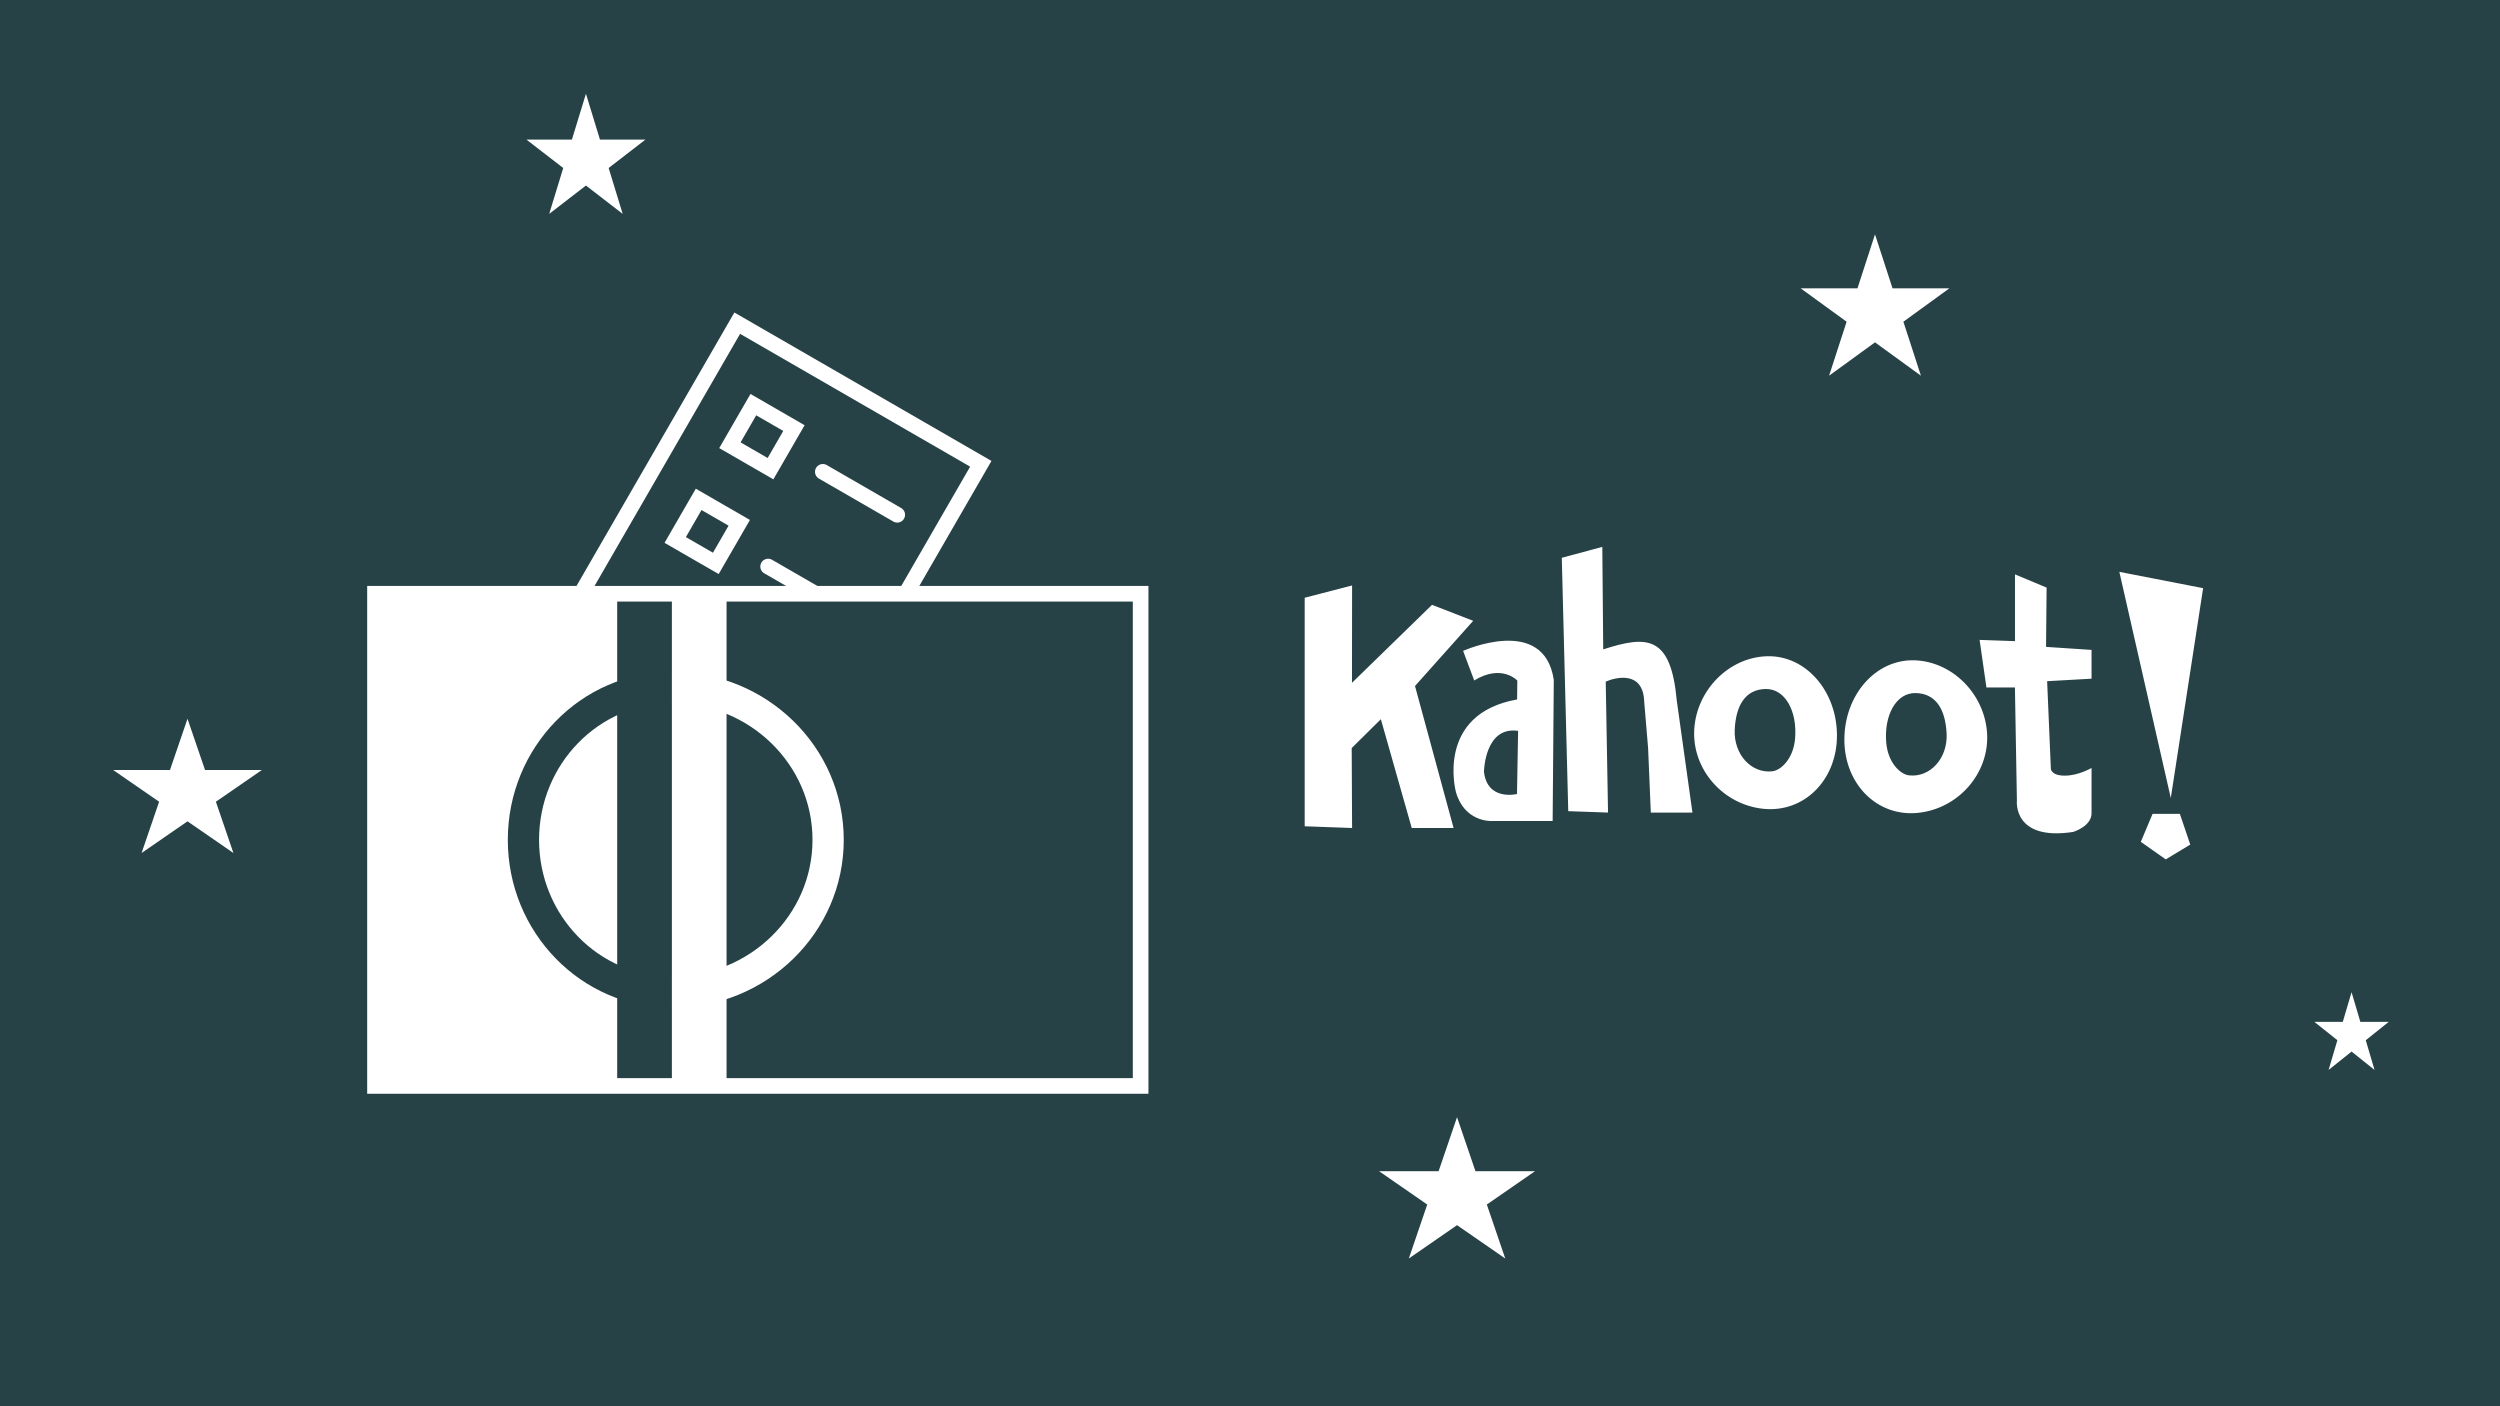 <svg width="320" height="180" viewBox="0 0 320 180" fill="none" xmlns="http://www.w3.org/2000/svg">
<rect width="320" height="180" fill="#274247"/>
<circle cx="204" cy="68" r="28" fill="#274247"/>
<rect x="94.366" y="41.366" width="36" height="50" transform="rotate(30 94.366 41.366)" fill="#274247" stroke="white" stroke-width="2"/>
<rect x="96.428" y="51.794" width="6" height="6" transform="rotate(30 96.428 51.794)" stroke="white" stroke-width="2"/>
<rect x="89.428" y="63.919" width="6" height="6" transform="rotate(30 89.428 63.919)" stroke="white" stroke-width="2"/>
<path d="M105.32 60.392L114.847 65.892" stroke="white" stroke-width="2" stroke-linecap="round"/>
<path d="M98.32 72.517L107.847 78.017" stroke="white" stroke-width="2" stroke-linecap="round"/>
<rect x="48" y="76" width="98" height="63" fill="white" stroke="white" stroke-width="2"/>
<rect x="93" y="77" width="52" height="61" fill="#274247"/>
<rect x="79" y="77" width="7" height="61" fill="#274247"/>
<path d="M86 127C75.507 127 67 118.27 67 107.5C67 96.73 75.507 88 86 88" stroke="#274247" stroke-width="4"/>
<path d="M86 127C97.046 127 106 118.27 106 107.5C106 96.73 97.046 88 86 88" stroke="white" stroke-width="4"/>
<g clip-path="url(#clip0_274_14015)">
<path fill-rule="evenodd" clip-rule="evenodd" d="M245.482 104.048C240.288 104.57 236.08 100.374 236.08 94.676C236.08 88.978 240.049 84.429 244.945 84.518C249.841 84.606 254.051 88.799 254.347 93.89C254.643 98.981 250.674 103.526 245.482 104.048ZM216.864 93.368C217.16 88.279 221.37 84.085 226.265 83.997C231.16 83.91 235.13 88.459 235.13 94.156C235.13 99.852 230.922 104.05 225.728 103.528C220.535 103.006 216.568 98.457 216.864 93.368ZM167 76.511L173.067 74.939L173.053 87.4L183.298 77.419L188.567 79.465L181.12 87.809L186.059 105.983H180.702L176.75 92.059L173.017 95.751L173.067 105.983L167 105.764V76.511ZM216.632 104.009H211.304L210.955 95.725L210.46 89.834C210.336 85.704 206.648 86.749 205.533 87.25L205.828 104.008L200.736 103.83L199.909 71.399L205.095 70L205.212 83.12C210.85 81.301 213.87 81.32 214.628 89.686L216.632 104.009ZM274.024 107.756L275.529 104.178H279.024L280.352 108.105L277.214 110.001L274.024 107.756ZM254.262 87.995L253.389 81.907L257.918 82.067V73.52L261.965 75.214L261.894 82.802L267.717 83.187V86.872L262.033 87.192L262.51 98.406C262.51 98.406 262.522 99.282 264.3 99.282C266.078 99.282 267.717 98.295 267.717 98.295V104.013C267.795 105.757 265.364 106.487 265.364 106.487C257.592 107.679 258.163 102.471 258.163 102.471L257.91 87.993L254.262 87.995ZM282 75.286L277.861 102.146L271.276 73.199L282 75.286ZM188.699 87.101L187.279 83.313C187.279 83.313 197.65 78.63 198.884 87.034L198.738 105.089H190.862C190.862 105.089 187.409 105.223 186.347 101.333C186.347 101.333 183.691 91.407 194.191 89.529L194.218 87.115C194.218 87.115 192.223 84.939 188.699 87.101ZM241.437 95.044C241.658 97.679 243.274 99.117 244.337 99.243C247.029 99.564 249.321 97.077 249.168 93.91C249.015 90.743 247.762 88.765 245.216 88.711C242.67 88.657 241.147 91.6 241.437 95.044ZM194.175 101.635L194.318 93.551C190.028 92.921 189.947 98.782 189.947 98.782C190.372 102.578 194.175 101.635 194.175 101.635ZM226.874 98.723C227.937 98.597 229.553 97.16 229.773 94.525C230.064 91.081 228.528 88.137 225.99 88.191C223.452 88.244 222.196 90.224 222.043 93.391C221.891 96.558 224.181 99.045 226.874 98.723Z" fill="white"/>
</g>
<path d="M75 12L76.796 17.873L82.609 17.873L77.906 21.503L79.702 27.377L75 23.747L70.298 27.377L72.094 21.503L67.391 17.873L73.204 17.873L75 12Z" fill="white"/>
<path d="M301 127L302.123 130.8H305.755L302.816 133.149L303.939 136.95L301 134.601L298.061 136.95L299.184 133.149L296.245 130.8H299.877L301 127Z" fill="white"/>
<path d="M240 30L242.245 36.91H249.511L243.633 41.18L245.878 48.09L240 43.82L234.122 48.09L236.367 41.18L230.489 36.91H237.755L240 30Z" fill="white"/>
<path d="M186.5 143L188.857 149.91H196.486L190.314 154.18L192.672 161.09L186.5 156.82L180.328 161.09L182.686 154.18L176.514 149.91H184.143L186.5 143Z" fill="white"/>
<path d="M24 92L26.245 98.564H33.511L27.633 102.621L29.878 109.186L24 105.129L18.122 109.186L20.367 102.621L14.489 98.564H21.755L24 92Z" fill="white"/>
<defs>
<clipPath id="clip0_274_14015">
<rect width="115" height="40" fill="white" transform="translate(167 70)"/>
</clipPath>
</defs>
</svg>
